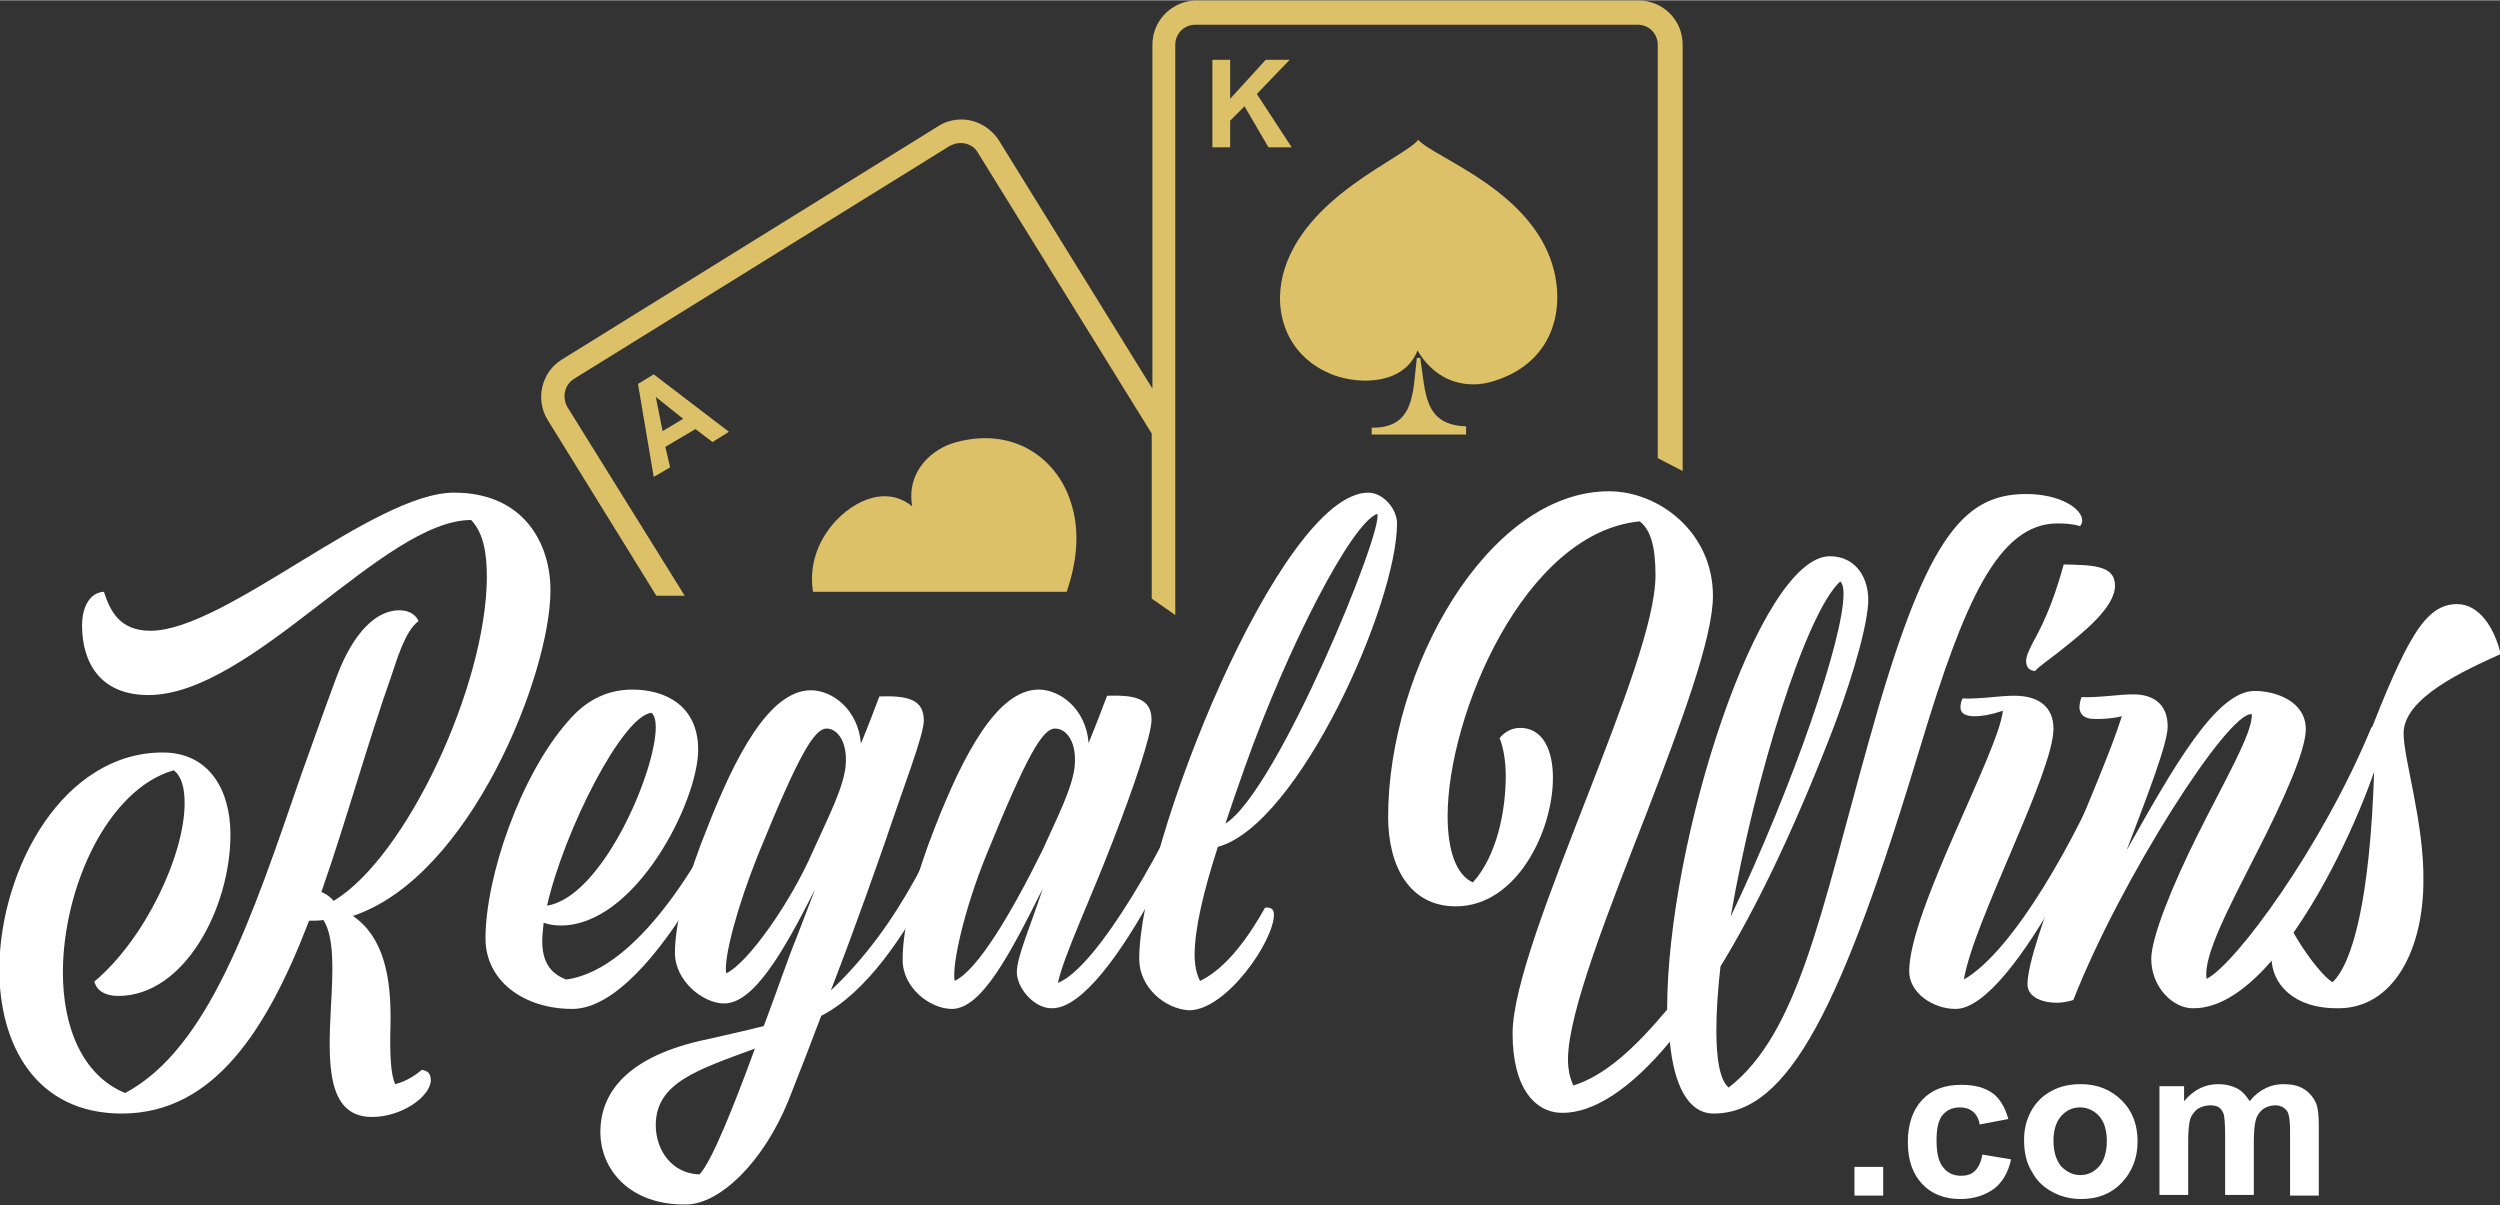 <?xml version="1.0" encoding="UTF-8"?>
<!-- Generator: Adobe Illustrator 21.0.0, SVG Export Plug-In . SVG Version: 6.00 Build 0)  -->
<svg version="1.1" id="Logo" xmlns="http://www.w3.org/2000/svg" xmlns:xlink="http://www.w3.org/1999/xlink" x="0px" y="0px" width="365" height="176" viewBox="0 0 365.6 176.2" style="enable-background:new 0 0 365.6 176.2;" xml:space="preserve">
<rect x="0" y="0" width="365.6" height="176.2" fill="#333333" stroke="none"/>
<style type="text/css">
	.st0{fill:#FFFFFF;}
	.st1{fill:#DCC168;}
	.st2{fill:#DCC168;stroke:#DCC168;stroke-width:1.144;stroke-miterlimit:10;}
</style>
<g>
	<path class="st0" d="M54.4,163.3c-6.8,0-6.4-8.3-6-16.2c0.3-5.2,0.5-10.1-1.1-12.6c-0.7,0.1-1.3,0.1-2.1,0.1   c-6.1,15.9-13.9,28.2-27.4,28.2c-12.5,0-18-10-17.9-21.4C0.1,126.8,9.3,110,23.8,110c6.8,0,9.9,5.5,9.9,12   c0,10.7-6.7,23.6-16.4,23.6c-1.7,0-3.1-0.6-3.5-2.1c7.4-6.2,13.2-18.5,13.2-26.1c0-2.1-0.4-3.9-1.6-4.8   c-9.7,2.8-16.2,17.2-16.2,29.6c0,7.9,2.8,15,9.1,17.6c12.2-6.5,18.5-25.5,25.7-46.4c1.7-4.7,3.4-9.6,5.2-14.4   c2.5-6.7,5.9-9.8,9.2-9.8c1.6,0,2.5,0.8,2.8,1.6c-2,1.4-3.3,6.1-3.9,7.8c-3.6,10.2-6.7,21.5-10.3,31.8c0.7,0.3,1.3,0.7,1.8,1.3   c10.6-6.4,22.3-31.4,22.4-47.3c0-3.6-0.5-6.5-2.3-8.4c-12.8,0-32.1,25.6-47.2,25.6c-7,0-9.7-4.7-9.7-10.2c0-2.6,1.1-4.8,3.2-4.9   c0.9,2.8,2.3,5.7,6.8,5.7c10.9,0,32.7-20.2,44.4-20.2c10.1,0,14.1,7.3,14.1,14.3c0,12.2-11.7,41.9-28.9,47.6   c4.4,3,5.7,8.7,5.5,16.2c-0.1,3.6,0,7,0.7,8.4c1.7-0.4,3.2-1.5,3.9-2.1c0.8,0.2,1.3,0.4,1.3,1.6C62.9,160.3,58.8,163.3,54.4,163.3z   "/>
	<path class="st0" d="M83.7,147.5L83.7,147.5c-7.1,0-12.7-4.1-12.7-10.3c0-9,5.1-23.9,12.1-31.8c2.3-2.7,5.3-4.6,9.4-4.6   c4.6,0,9.6,2.2,9.6,8.8c0,7.5-9.1,25.7-20.1,25.7c-0.8,0-1.6-0.1-2.5-0.4c-0.1,1-0.2,1.9-0.2,2.7c0,2.9,1.1,4.7,3.5,5.6   c11.1-1.5,21.5-19.7,27.1-33.4c0.6-0.1,0.7,0.1,0.7,0.5C110.6,114.9,95.9,147.5,83.7,147.5z M80,132.4c8.1-1.3,15.9-19.6,15.9-26.1   c0-1-0.2-1.7-0.6-2.1C91.1,104.5,82.5,121.4,80,132.4z"/>
	<path class="st0" d="M87.8,165.5c0-5.5,3.6-11.1,15.8-13.6c2.1-0.5,5-1.1,8.1-1.9c2.1-5.6,3.8-10.6,4.7-12.7l2.8-7.3   c-4.7,9.3-9,16.7-13.3,16.7c-3.1,0-7.2-3.3-7.2-7.4c0-4.8,2.1-11.8,4.7-18.2c4.1-10.5,9.1-20.2,15.2-20.2c3.1,0,6.9,2.8,7.3,7.8   c1-2.4,1.9-4.8,2.7-6.9c3.7-0.1,6.5,0.2,6.5,3.5c0,2.2-3,9.8-5.6,17.6c-1.2,3.4-4.1,11.8-8,21.9c10.2-9.6,15.5-21.9,21-35   c0.6-0.1,0.7,0.1,0.7,0.5c0,4.3-10.1,31.6-23.1,38.2c-1.5,4-3.1,8.1-4.8,12.4c-3.7,9.1-10.1,15.2-15,15.2   C92.1,176.2,87.8,171,87.8,165.5z M110.4,153.3c-8.4,3.1-14.5,5-14.5,11.2c0,3.7,2.4,7.1,6.4,7.2   C104.1,169.8,107.4,161.5,110.4,153.3z M120.9,106.5c-1.8,0-4,3.6-10.1,18.6c-3,7.5-5,15-4.6,17.2c3.2-1.5,9.5-10.5,12.7-17.9   c2.1-4.7,4.8-9.8,4.8-13.1C123.8,108.3,122.4,106.5,120.9,106.5z"/>
	<path class="st0" d="M148.7,142.1c0-2.2,2.1-7,3.8-12.2c-4.9,9.8-9,17.6-13.3,17.6c-3.1,0-7.2-3-7.2-7.2c0-5.1,2-12.5,4.7-19.3   c4.1-10.5,9.1-20.2,15.2-20.2c3.1,0,6.9,2.8,7.3,7.8c1-2.4,1.9-4.8,2.7-6.9c3.7-0.1,6.5,0.2,6.5,3.5c0,2.2-2.6,9.9-5.6,17.6   c-3.2,8.4-7.2,16.8-8.1,20.9c5.8-2.3,16-20.3,21.7-33.9c0.6-0.1,0.7,0.1,0.7,0.5c0,4.5-14.5,37.1-23.2,37.1   C151.3,147.5,148.7,144.5,148.7,142.1z M152.4,124.4c2.1-4.7,4.8-9.8,4.8-13.1c0.1-3-1.3-4.8-2.9-4.8c-1.8,0-4,3.6-10.1,18.6   c-3.2,7.9-5,15.9-4.6,18.3C142.9,141.9,147.8,133.7,152.4,124.4z"/>
	<path class="st0" d="M166.6,140.2c0-16.5,20.6-68.2,33.5-68.2c2.1,0,4.2,2.3,4.2,4.5c0,11.8-14.4,44.1-26.2,47.3   c-2.1,6.5-3.4,12-3.4,15.8c0,1.5,0.3,2.9,0.8,3.8c3.8-1.8,7.1-6.4,9.5-10.7c0.7-0.1,1.3,0.1,1.3,1c0,3.9-7,14-12.4,14   C170.3,147.5,166.6,144.3,166.6,140.2z M179.2,120.4c7.6-4.7,23.3-43.2,22.2-45.3c-3.8,1.4-13.1,19.5-19.3,36.9   C181.1,114.8,180.1,117.7,179.2,120.4z"/>
	<path class="st0" d="M244.2,152.3c-5.8,7-11.2,10.4-15.7,10.4c-4,0-7.3-3.6-7.3-11.6c0-6.9,5.6-21,11-34.9   c5-12.9,9.9-25.5,9.9-32.1c0-4.5-0.8-6.7-2.3-7.9c-16.9,1.6-28.1,28.4-28.1,43.1c0,4.9,1.2,8.6,3.7,9.7c3.5-3.9,4.8-10.4,4.8-15.6   c0-2.3-0.4-4.3-0.9-5.5c0.8-1,1.9-1.5,3-1.5c3.3,0,4.8,3.2,4.8,7.3c0,7.8-5.3,18.8-14.2,18.8c-6.8,0-9.9-5.9-9.9-13.1   c0-21.6,14.6-47.6,32.3-47.6c7.3,0,15.2,6,15.2,15.3c0,6.2-4.7,18.7-9.6,31.5c-5.6,14.4-11.6,29.4-11.6,36.3c0,1.5,0.3,2.8,0.8,3.8   c4.7-1.5,9-5.5,13.7-11.1c0-24.8,13.5-66.3,23.8-66.3c3.8,0,5.8,3.2,5.6,6.9c-0.3,4.5-3.1,13.2-5.7,19.8   c-5.4,13.8-10.7,24.8-15.9,33.3c-0.4,3.5-0.6,6.7-0.6,9.4c0,4.1,0.5,7.2,1.8,8.3c10.2-7.9,13.5-25.7,20.4-50.3   c8.2-29.6,13.6-36.5,23.1-36.5c4.9,0,8.2,2.1,8.2,3.9c0,0.3-0.1,0.5-0.3,0.8c-0.9-0.3-2.2-0.4-3.3-0.4c-8.7,0-13.7,11.6-19.9,32.1   c-11.6,38.6-19.4,54.2-30.4,54.2C246.9,162.8,244.8,158.7,244.2,152.3z M253.1,134c9.2-19.3,16.5-40.7,16.5-47.2   c0-1-0.2-1.6-0.5-1.8C264.1,89.6,256.6,113.6,253.1,134z"/>
	<path class="st0" d="M286,147.5c-3.4,0-6.8-2.4-6.8-5.5c0-8.8,13.1-32.1,13.7-38.1c-1.8,0.6-3.1,0.8-4.1,0.8   c-1.5,0-2.1-0.5-2.1-1.3c0-0.4,0.1-0.9,0.3-1.3c2.7,0.1,5.3-0.4,7.6-0.4c3.6,0,5.7,1.7,5.7,4.8c0,6.5-11.7,28.2-13.1,36.7   c7.3-4.2,16.5-20.7,21.7-33.3c0.6-0.1,0.7,0.1,0.7,0.5C309.7,114.9,294.6,147.5,286,147.5z M309.3,85.6c0,3.2-4.7,6.9-8.1,9.6   c-1.5,1.2-2.9,2.1-3.6,2.9c-0.7-0.1-1.3-0.4-1.3-1.5c0-0.7,0.4-1.5,1-2.7c1.1-2,2.8-5.2,4.5-11.4C306,82.6,309.3,82.6,309.3,85.6z"/>
	<path class="st0" d="M314.6,140.2c0-3.1,3-10.6,6.8-18.2c3.9-7.8,8.1-15,7.9-17.6c-3.4-0.5-19.1,24-26.1,41.8   c-0.7,0.2-1.5,0.4-2.4,0.4c-2.1,0-4.3-0.8-4.3-2.7c0-3,2.5-10,5.6-18.3c3-7.7,6.5-15.5,8.2-20.9c-1.7,0.4-3,0.4-3.9,0.4   c-1.7,0-2.2-0.7-2.3-1.6c0-0.5,0.1-1.1,0.3-1.6c2.7,0.1,5.3-0.4,7.6-0.4c3,0,5,1.5,5,4.7c0,2.5-3,10.2-6,18.1   c6.8-12.1,13.1-23.3,18.7-23.3c3.1,0,7.5,1.5,7.5,5.6c0,3-3,9.9-7.2,18.1c-3.8,7.5-7.9,15.1-7.3,18.4c4.2-2.1,16.9-19.3,24.1-36.8   c1.1-0.1,1.8,0.1,1.8,1.1c0,4.4-13.9,40-27.8,40C317.8,147.5,314.6,144.3,314.6,140.2z"/>
	<path class="st0" d="M332.2,140.1c0-2.1,1.1-3.9,3-4.1c1.6,2.9,4.2,6.5,5.9,7.6c2.9-2.7,5.5-12,6.1-31c0.1-2.2-1.3-2.6-1.3-3.7   c0-0.2,0.1-0.4,0.2-0.6c5.8-14.8,8.5-20,13.2-20c3.3,0,5.5,3.5,6.4,7.3c-5.3,2.4-14.2,6.4-14.2,11.6c0,3.7,3,13.1,2.9,21.5   c0,10.5-4.6,18.7-12.4,18.7C335.2,147.5,332.2,143.6,332.2,140.1z"/>
</g>
<g>
	<path class="st0" d="M271.2,174.8v-4.2h4.2v4.2H271.2z"/>
	<path class="st0" d="M293.7,163.6l-4.2,0.8c-0.1-0.8-0.5-1.5-1-1.9c-0.5-0.4-1.1-0.6-1.9-0.6c-1.1,0-1.9,0.4-2.5,1.1   c-0.6,0.7-0.9,1.9-0.9,3.7c0,1.9,0.3,3.2,1,4c0.6,0.8,1.5,1.2,2.6,1.2c0.8,0,1.5-0.2,2-0.7c0.5-0.5,0.9-1.2,1.1-2.4l4.2,0.7   c-0.4,1.9-1.3,3.4-2.5,4.3s-2.9,1.5-4.9,1.5c-2.3,0-4.2-0.7-5.6-2.2c-1.4-1.5-2.1-3.5-2.1-6.1c0-2.6,0.7-4.7,2.1-6.2   c1.4-1.5,3.3-2.2,5.7-2.2c2,0,3.5,0.4,4.7,1.3C292.4,160.6,293.2,161.8,293.7,163.6z"/>
	<path class="st0" d="M296,166.6c0-1.4,0.3-2.8,1-4.1c0.7-1.3,1.7-2.3,3-3s2.7-1,4.3-1c2.4,0,4.4,0.8,6,2.4s2.3,3.6,2.3,6   c0,2.4-0.8,4.4-2.3,6s-3.5,2.4-5.9,2.4c-1.5,0-2.9-0.3-4.2-1c-1.3-0.7-2.3-1.6-3-2.9C296.3,170,296,168.4,296,166.6z M300.3,166.8   c0,1.6,0.4,2.8,1.1,3.7c0.8,0.8,1.7,1.3,2.8,1.3s2-0.4,2.8-1.3c0.7-0.8,1.1-2.1,1.1-3.7c0-1.6-0.4-2.8-1.1-3.6s-1.7-1.3-2.8-1.3   s-2,0.4-2.8,1.3C300.7,164,300.3,165.2,300.3,166.8z"/>
	<path class="st0" d="M315.5,158.8h3.9v2.2c1.4-1.7,3.1-2.5,5-2.5c1,0,1.9,0.2,2.7,0.6c0.8,0.4,1.4,1.1,1.9,1.9   c0.7-0.9,1.5-1.5,2.3-1.9c0.8-0.4,1.7-0.6,2.6-0.6c1.2,0,2.2,0.2,3,0.7c0.8,0.5,1.4,1.2,1.8,2.1c0.3,0.7,0.4,1.8,0.4,3.3v10.2h-4.2   v-9.2c0-1.6-0.1-2.6-0.4-3.1c-0.4-0.6-1-0.9-1.8-0.9c-0.6,0-1.2,0.2-1.7,0.5c-0.5,0.4-0.9,0.9-1.1,1.6s-0.3,1.8-0.3,3.3v7.7h-4.2   v-8.8c0-1.6-0.1-2.6-0.2-3c-0.2-0.5-0.4-0.8-0.7-1c-0.3-0.2-0.7-0.3-1.3-0.3c-0.7,0-1.2,0.2-1.8,0.5c-0.5,0.4-0.9,0.9-1.1,1.5   c-0.2,0.7-0.3,1.8-0.3,3.3v7.8h-4.2V158.8z"/>
</g>
<path class="st1" d="M207.2,52.3c-0.6,4.8-0.2,10.3-6.6,10.2v1h13.8v-1.2c-6.2-0.2-5.9-4.9-6.7-10H207.2z"/>
<path class="st1" d="M207.3,51.2c2.9,5,7.7,5.6,11.1,4.5c8.2-2.5,10.4-9.6,8.9-16c-2.8-11.8-17.5-16.6-19.9-19.3  c-2.1,2.7-16.9,8.3-19.8,19.8c-1.4,5.7,0.7,12,7.4,14.6C199.1,56.3,205.4,56.1,207.3,51.2z"/>
<path class="st1" d="M97.3,65.3l4.4-2.6l2.5,1.9l2.4-1.5l-11-8.4l-2.3,1.4l2.3,13.6l2.4-1.4L97.3,65.3z M95.9,58l4,3.2l-3,1.8  L95.9,58z"/>
<path class="st2" d="M239.6,0.6H175c-3.2,0-5.9,2.6-5.9,5.9v52.3l-23.5-38c-1.1-1.7-3-2.8-5-2.8c-1.1,0-2.2,0.3-3.1,0.9l-55,34.1  c-2.8,1.7-3.6,5.4-1.9,8.1l15.7,25.4h2.8L82.5,59.8c-1-1.7-0.5-3.9,1.1-4.9l55-34.1c0.6-0.3,1.2-0.5,1.9-0.5c1.2,0,2.4,0.6,3,1.7  l25.5,41.2v24l2.3,1.6l0-82.3c0-2,1.6-3.5,3.5-3.5h64.7c2,0,3.5,1.6,3.5,3.5L243,66.6l2.5,1.3V6.5C245.5,3.2,242.9,0.6,239.6,0.6z"/>
<path class="st1" d="M121.4,77.1c-2.3,3-3,6.3-2.5,9.4H156c1.4-4.2,2.1-8.8,0.5-13.4c-2.1-6.2-8.3-10.7-16.6-8.5  c-3.5,0.9-7.4,4.2-6.5,9.4C129.2,70.6,124,73.7,121.4,77.1z"/>
<g>
	<path class="st1" d="M177.3,21.5V8.7h2.6v5.7l5.2-5.7h3.5l-4.8,5l5.1,7.8h-3.4l-3.5-6l-2.1,2.1v3.9H177.3z"/>
</g>
</svg>